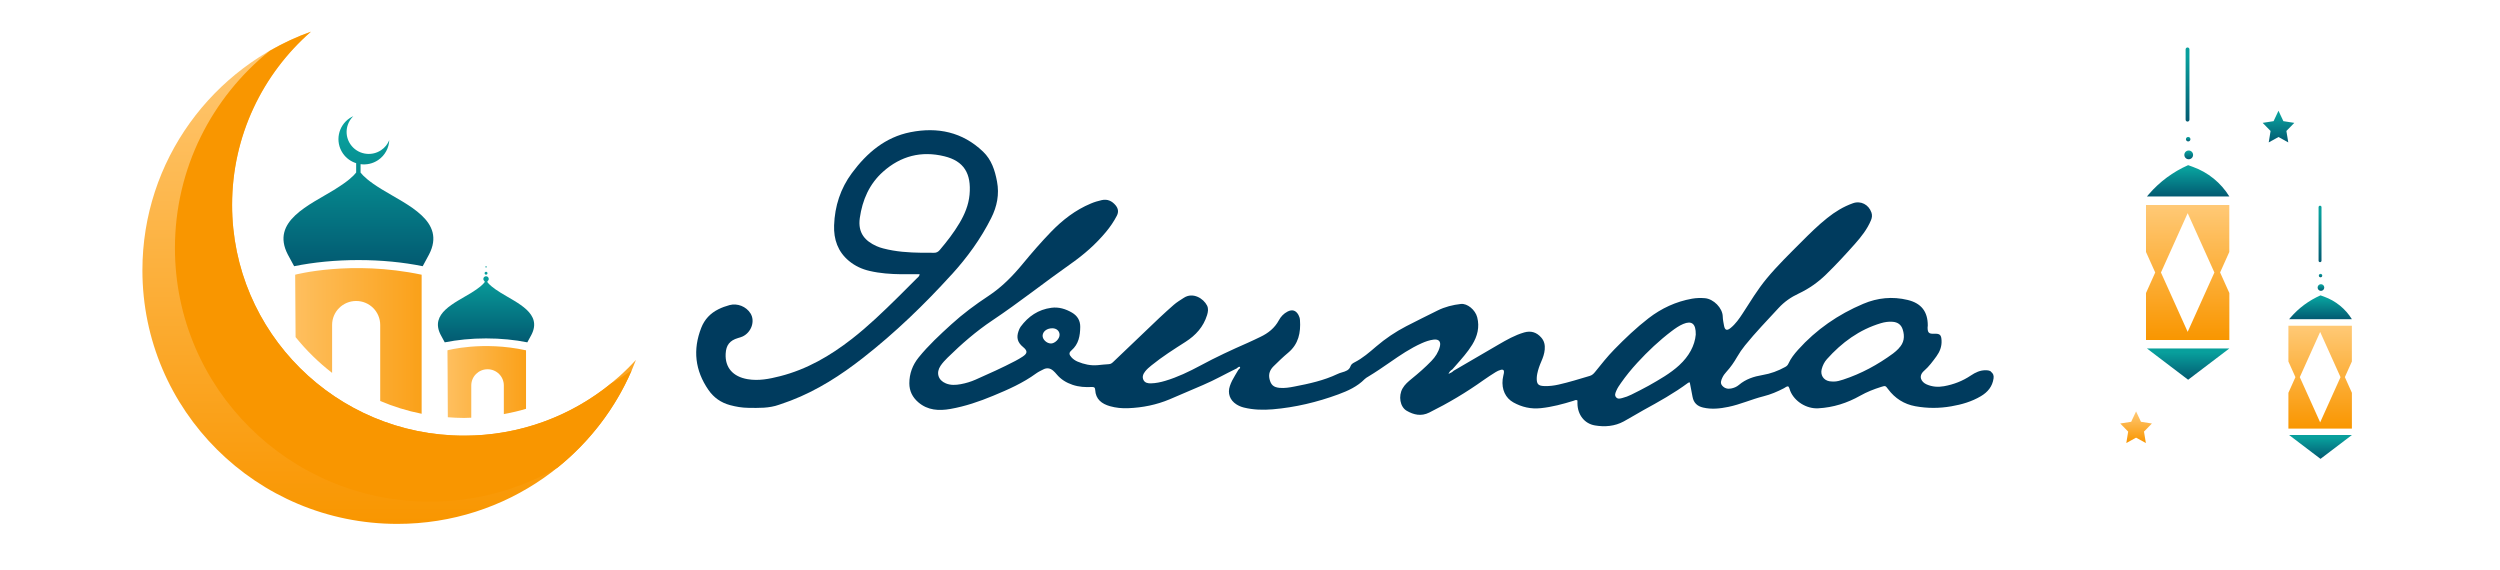 <svg width="158" height="36" viewBox="0 0 158 36" fill="none" xmlns="http://www.w3.org/2000/svg">
<path d="M125.835 23.486C125.739 23.414 125.627 23.402 125.512 23.4C125.152 23.39 124.845 23.538 124.559 23.73C124.04 24.08 123.472 24.299 122.859 24.409C122.482 24.477 122.113 24.449 121.756 24.291C121.425 24.144 121.21 23.773 121.609 23.428C121.911 23.165 122.148 22.841 122.383 22.52C122.597 22.226 122.723 21.902 122.707 21.534C122.693 21.161 122.604 21.076 122.23 21.093C121.909 21.104 121.827 21.029 121.824 20.705C121.824 20.661 121.836 20.614 121.836 20.569C121.836 19.689 121.421 19.163 120.566 18.957C119.602 18.724 118.663 18.818 117.759 19.201C116.175 19.87 114.786 20.825 113.633 22.111C113.396 22.376 113.178 22.651 113.03 22.977C112.986 23.076 112.925 23.137 112.828 23.191C112.375 23.442 111.901 23.618 111.39 23.702C110.845 23.794 110.329 23.96 109.897 24.329C109.756 24.449 109.585 24.519 109.404 24.554C109.188 24.597 108.991 24.543 108.846 24.376C108.702 24.212 108.775 24.033 108.855 23.864C108.918 23.728 109.007 23.611 109.108 23.5C109.371 23.214 109.592 22.895 109.784 22.559C109.932 22.301 110.099 22.059 110.287 21.827C110.953 21.003 111.692 20.243 112.408 19.464C112.767 19.074 113.192 18.778 113.676 18.553C114.319 18.25 114.894 17.847 115.405 17.349C116.044 16.729 116.645 16.075 117.234 15.413C117.635 14.96 118.008 14.488 118.245 13.922C118.313 13.756 118.334 13.603 118.273 13.427C118.1 12.93 117.602 12.667 117.105 12.845C116.508 13.056 115.976 13.383 115.483 13.777C114.903 14.239 114.375 14.76 113.854 15.284C113.098 16.042 112.328 16.788 111.645 17.614C111.078 18.3 110.62 19.062 110.136 19.809C109.918 20.144 109.69 20.471 109.378 20.726C109.139 20.921 109.015 20.874 108.958 20.581C108.923 20.391 108.883 20.198 108.878 20.006C108.867 19.464 108.296 18.893 107.754 18.846C107.482 18.823 107.21 18.83 106.937 18.877C105.919 19.058 105.003 19.485 104.191 20.111C103.415 20.71 102.706 21.386 102.02 22.088C101.582 22.536 101.194 23.029 100.8 23.517C100.711 23.627 100.617 23.714 100.478 23.756C99.824 23.949 99.174 24.155 98.507 24.305C98.207 24.374 97.901 24.411 97.592 24.399C97.216 24.385 97.113 24.273 97.122 23.89C97.122 23.801 97.139 23.709 97.155 23.62C97.209 23.35 97.301 23.095 97.411 22.843C97.517 22.602 97.603 22.358 97.627 22.092C97.653 21.811 97.601 21.552 97.404 21.33C97.111 20.999 96.761 20.888 96.329 21.01C95.742 21.179 95.219 21.48 94.698 21.782C93.754 22.334 92.811 22.883 91.867 23.433C91.792 23.517 91.694 23.564 91.543 23.632C91.605 23.484 91.684 23.409 91.785 23.35C91.86 23.266 91.935 23.179 92.008 23.095C92.377 22.674 92.752 22.261 93.046 21.782C93.372 21.25 93.52 20.677 93.36 20.053C93.24 19.581 92.731 19.163 92.327 19.21C91.816 19.269 91.32 19.391 90.856 19.623C90.194 19.954 89.527 20.278 88.873 20.618C88.194 20.971 87.563 21.395 86.978 21.895C86.547 22.264 86.117 22.642 85.603 22.902C85.5 22.954 85.394 23.026 85.359 23.132C85.27 23.402 85.045 23.465 84.815 23.533C84.716 23.561 84.618 23.594 84.526 23.639C83.665 24.047 82.742 24.249 81.813 24.428C81.503 24.489 81.184 24.543 80.862 24.512C80.482 24.474 80.32 24.322 80.233 23.953C80.156 23.627 80.269 23.367 80.489 23.148C80.79 22.853 81.092 22.557 81.414 22.29C82.069 21.743 82.214 21.024 82.158 20.227C82.151 20.109 82.116 20.001 82.062 19.903C81.9 19.611 81.67 19.541 81.374 19.691C81.132 19.816 80.949 20.008 80.825 20.241C80.559 20.736 80.146 21.06 79.651 21.294C79.384 21.421 79.118 21.552 78.849 21.67C77.837 22.113 76.837 22.578 75.863 23.104C75.152 23.486 74.422 23.836 73.643 24.069C73.347 24.158 73.047 24.221 72.739 24.228C72.559 24.233 72.359 24.202 72.268 24.015C72.171 23.82 72.246 23.637 72.373 23.475C72.486 23.331 72.624 23.212 72.767 23.097C73.45 22.543 74.19 22.074 74.929 21.602C75.575 21.189 76.058 20.654 76.288 19.91C76.349 19.708 76.382 19.506 76.286 19.311C76.06 18.86 75.391 18.447 74.819 18.821C74.6 18.964 74.373 19.098 74.176 19.271C73.868 19.544 73.561 19.816 73.265 20.097C72.298 21.015 71.336 21.937 70.374 22.857C70.291 22.937 70.212 23.008 70.085 23.015C69.845 23.026 69.608 23.057 69.371 23.078C68.93 23.118 68.51 23.024 68.106 22.855C67.959 22.792 67.825 22.703 67.717 22.583C67.557 22.409 67.545 22.292 67.717 22.144C68.174 21.747 68.264 21.222 68.271 20.661C68.275 20.259 68.092 19.959 67.752 19.759C67.351 19.525 66.916 19.389 66.447 19.452C65.621 19.562 64.987 19.992 64.501 20.654C64.443 20.736 64.403 20.834 64.37 20.931C64.224 21.344 64.314 21.649 64.656 21.93C64.95 22.172 64.947 22.329 64.635 22.536C64.483 22.637 64.325 22.728 64.163 22.813C63.347 23.24 62.504 23.618 61.661 23.991C61.359 24.125 61.042 24.221 60.718 24.28C60.401 24.338 60.082 24.357 59.777 24.23C59.286 24.029 59.148 23.557 59.441 23.12C59.57 22.93 59.725 22.764 59.887 22.604C60.767 21.74 61.697 20.931 62.72 20.248C64.426 19.107 66.029 17.828 67.705 16.65C68.519 16.077 69.261 15.425 69.899 14.657C70.162 14.34 70.392 14.005 70.582 13.638C70.712 13.39 70.669 13.174 70.505 12.974C70.277 12.7 69.989 12.566 69.627 12.648C69.395 12.7 69.165 12.768 68.944 12.862C67.97 13.268 67.156 13.899 66.428 14.65C65.802 15.298 65.213 15.976 64.64 16.671C64.008 17.438 63.314 18.147 62.481 18.696C61.652 19.243 60.856 19.832 60.122 20.501C59.397 21.161 58.678 21.825 58.059 22.59C57.674 23.066 57.47 23.616 57.47 24.228C57.47 24.709 57.667 25.106 58.035 25.423C58.636 25.941 59.345 25.972 60.068 25.845C61 25.681 61.896 25.376 62.769 25.012C63.717 24.62 64.654 24.207 65.489 23.597C65.626 23.498 65.785 23.425 65.935 23.348C66.163 23.228 66.377 23.264 66.567 23.433C66.644 23.5 66.715 23.576 66.778 23.653C67.048 23.979 67.391 24.188 67.79 24.322C68.186 24.456 68.592 24.479 69.003 24.458C69.144 24.451 69.209 24.489 69.216 24.641C69.247 25.237 69.632 25.524 70.153 25.672C70.526 25.777 70.913 25.815 71.303 25.798C72.209 25.763 73.087 25.587 73.924 25.235C74.626 24.939 75.326 24.632 76.027 24.334C76.762 24.022 77.454 23.627 78.17 23.278C78.194 23.256 78.217 23.231 78.245 23.216C78.281 23.198 78.323 23.155 78.36 23.193C78.4 23.231 78.36 23.273 78.335 23.306C78.313 23.331 78.288 23.35 78.264 23.374C78.194 23.491 78.126 23.608 78.055 23.726C77.924 23.939 77.806 24.16 77.727 24.399C77.572 24.855 77.727 25.289 78.135 25.552C78.281 25.646 78.436 25.711 78.602 25.754C79.205 25.904 79.823 25.92 80.435 25.869C81.86 25.747 83.24 25.418 84.582 24.925C85.192 24.7 85.784 24.432 86.251 23.956C86.314 23.892 86.397 23.848 86.474 23.801C86.943 23.519 87.394 23.209 87.842 22.9C88.488 22.451 89.138 22.01 89.858 21.689C90.1 21.581 90.347 21.496 90.607 21.463C90.936 21.421 91.081 21.592 90.997 21.912C90.905 22.261 90.715 22.557 90.464 22.815C90.077 23.216 89.654 23.585 89.222 23.935C89.002 24.115 88.783 24.299 88.64 24.552C88.37 25.028 88.476 25.714 88.905 25.962C89.349 26.218 89.818 26.329 90.33 26.073C91.525 25.479 92.67 24.801 93.757 24.024C94.008 23.846 94.266 23.679 94.526 23.517C94.623 23.456 94.728 23.409 94.836 23.378C95.003 23.329 95.076 23.397 95.047 23.571C95.026 23.705 94.982 23.836 94.968 23.972C94.895 24.618 95.148 25.153 95.641 25.43C96.183 25.733 96.758 25.862 97.38 25.796C98.087 25.723 98.765 25.54 99.441 25.331C99.521 25.305 99.603 25.244 99.695 25.31C99.695 25.383 99.695 25.451 99.695 25.517C99.709 26.204 100.129 26.775 100.8 26.887C101.422 26.993 102.051 26.944 102.626 26.631C103.046 26.404 103.452 26.148 103.87 25.918C104.839 25.387 105.804 24.852 106.693 24.191C106.717 24.172 106.757 24.174 106.794 24.167C106.853 24.474 106.914 24.775 106.968 25.075C107.036 25.458 107.268 25.674 107.639 25.758C108.174 25.883 108.698 25.824 109.228 25.716C109.989 25.561 110.697 25.235 111.448 25.047C111.904 24.934 112.331 24.752 112.746 24.536C112.833 24.491 112.908 24.411 113.016 24.418C113.094 24.5 113.101 24.608 113.141 24.702C113.417 25.381 114.18 25.845 114.91 25.805C115.861 25.754 116.741 25.474 117.567 25.007C117.985 24.77 118.428 24.597 118.886 24.453C119.161 24.367 119.161 24.371 119.327 24.594C119.761 25.176 120.339 25.545 121.05 25.674C121.806 25.812 122.568 25.812 123.327 25.678C123.979 25.566 124.613 25.383 125.19 25.04C125.622 24.784 125.92 24.432 125.993 23.914C126.019 23.733 125.969 23.601 125.831 23.496L125.835 23.486ZM66.409 21.707C66.147 21.703 65.881 21.447 65.893 21.21C65.907 20.942 66.172 20.743 66.513 20.747C66.778 20.75 66.963 20.919 66.966 21.158C66.97 21.414 66.665 21.715 66.409 21.71V21.707ZM106.142 23.071C105.56 23.606 104.872 23.991 104.191 24.378C103.835 24.58 103.466 24.756 103.1 24.942C102.917 25.035 102.725 25.104 102.527 25.155C102.394 25.19 102.25 25.233 102.142 25.113C102.023 24.982 102.093 24.834 102.15 24.698C102.225 24.519 102.335 24.36 102.448 24.2C102.762 23.752 103.107 23.329 103.476 22.928C104.147 22.198 104.865 21.52 105.656 20.921C105.884 20.75 106.116 20.586 106.379 20.475C106.909 20.252 107.186 20.447 107.172 21.146C107.111 21.848 106.738 22.52 106.139 23.071H106.142ZM120.001 22.022C119.888 22.135 119.773 22.245 119.644 22.339C118.675 23.05 117.63 23.618 116.485 23.993C116.29 24.057 116.093 24.115 115.884 24.115C115.793 24.108 115.701 24.111 115.612 24.094C115.241 24.024 115.037 23.7 115.131 23.331C115.192 23.095 115.3 22.879 115.459 22.7C116.401 21.646 117.506 20.834 118.877 20.424C119.116 20.353 119.365 20.316 119.618 20.337C119.933 20.363 120.151 20.513 120.25 20.82C120.395 21.268 120.339 21.675 119.998 22.017L120.001 22.022Z" fill="#003B5E"/>
<path d="M60.143 17.354C61.129 16.27 61.983 15.097 62.643 13.782C63.014 13.045 63.166 12.283 63.011 11.468C62.878 10.764 62.666 10.097 62.129 9.583C60.824 8.335 59.252 8.016 57.541 8.354C55.949 8.668 54.788 9.661 53.844 10.933C53.117 11.914 52.757 13.031 52.715 14.242C52.685 15.125 52.947 15.904 53.654 16.491C54.039 16.81 54.48 17.014 54.964 17.124C55.621 17.277 56.29 17.324 56.963 17.331C57.346 17.333 57.728 17.331 58.123 17.331C58.102 17.479 58.005 17.53 57.937 17.598C57.543 17.995 57.149 18.389 56.752 18.781C55.818 19.701 54.877 20.61 53.842 21.417C52.473 22.485 50.997 23.344 49.298 23.776C48.624 23.947 47.948 24.085 47.242 23.963C46.32 23.804 45.815 23.229 45.862 22.354C45.89 21.809 46.12 21.52 46.639 21.365C46.737 21.337 46.836 21.309 46.93 21.267C47.491 21.004 47.735 20.29 47.432 19.807C47.157 19.368 46.604 19.15 46.111 19.281C45.867 19.347 45.632 19.431 45.409 19.542C44.897 19.795 44.529 20.183 44.32 20.715C43.775 22.102 43.926 23.414 44.773 24.642C45.108 25.128 45.564 25.449 46.139 25.604C46.514 25.705 46.899 25.771 47.284 25.775C47.941 25.785 48.606 25.808 49.242 25.578C49.488 25.489 49.737 25.409 49.981 25.315C51.657 24.672 53.145 23.712 54.55 22.612C56.576 21.027 58.416 19.251 60.143 17.35V17.354ZM55.82 15.7C55.677 15.662 55.536 15.618 55.4 15.556C54.696 15.242 54.203 14.74 54.339 13.78C54.501 12.642 54.94 11.625 55.811 10.851C56.923 9.86 58.224 9.52 59.683 9.877C60.913 10.177 61.399 10.956 61.275 12.308C61.214 12.954 60.972 13.54 60.641 14.097C60.279 14.707 59.848 15.263 59.39 15.803C59.287 15.925 59.172 15.984 59.008 15.977C58.756 15.965 58.508 15.974 58.256 15.974C57.435 15.963 56.618 15.911 55.82 15.7Z" fill="#003B5E"/>
<path d="M29.33 27.532C21.233 27.532 14.668 21.003 14.668 12.949C14.668 8.586 16.597 4.671 19.649 2C13.44 4.227 9 10.139 9 17.081C9 25.932 16.214 33.11 25.115 33.11C32.009 33.11 37.89 28.802 40.192 22.744C37.51 25.686 33.637 27.532 29.33 27.532Z" fill="url(#paint0_linear_8762_2)"/>
<path d="M38.628 24.226C36.098 26.292 32.861 27.536 29.331 27.536C21.233 27.536 14.669 21.006 14.669 12.953C14.669 8.59 16.597 4.675 19.65 2.004C18.741 2.328 17.873 2.735 17.05 3.21C13.396 6.146 11.056 10.637 11.056 15.677C11.056 24.528 18.269 31.706 27.171 31.706C30.11 31.706 32.861 30.922 35.233 29.555C37.263 27.924 38.884 25.813 39.926 23.397C39.508 23.697 39.078 23.971 38.628 24.226Z" fill="#F99600"/>
<path d="M21.204 11.948C19.545 12.968 17.091 13.97 18.19 16.087C18.339 16.37 18.472 16.616 18.589 16.824C19.821 16.575 21.198 16.436 22.652 16.436C24.105 16.436 25.486 16.575 26.715 16.824C26.832 16.616 26.965 16.373 27.113 16.087C28.215 13.97 25.758 12.968 24.099 11.948C23.31 11.463 22.953 11.123 22.788 10.908V10.376C23.165 10.426 23.557 10.345 23.896 10.118C24.336 9.822 24.58 9.346 24.602 8.855C24.501 9.107 24.327 9.33 24.086 9.491C23.447 9.919 22.576 9.752 22.145 9.116C21.759 8.549 21.854 7.803 22.329 7.343C22.25 7.377 22.174 7.418 22.098 7.469C21.363 7.963 21.17 8.955 21.664 9.686C21.876 9.998 22.177 10.209 22.509 10.313V10.905C22.345 11.119 21.987 11.46 21.198 11.945L21.204 11.948Z" fill="url(#paint1_linear_8762_2)"/>
<path d="M30.718 16.911C30.744 16.911 30.763 16.892 30.763 16.867C30.763 16.842 30.744 16.823 30.718 16.823C30.693 16.823 30.674 16.842 30.674 16.867C30.674 16.892 30.693 16.911 30.718 16.911Z" fill="url(#paint2_linear_8762_2)"/>
<path d="M31.649 18.505C31.142 18.193 30.911 17.976 30.806 17.837V17.771C30.854 17.743 30.889 17.689 30.889 17.63C30.889 17.535 30.813 17.459 30.718 17.459C30.623 17.459 30.547 17.535 30.547 17.63C30.547 17.689 30.581 17.74 30.629 17.771V17.837C30.524 17.976 30.293 18.193 29.787 18.505C28.723 19.16 27.146 19.803 27.852 21.164C27.947 21.346 28.032 21.504 28.108 21.636C28.9 21.479 29.783 21.387 30.718 21.387C31.652 21.387 32.535 21.476 33.327 21.636C33.403 21.501 33.488 21.346 33.583 21.164C34.29 19.806 32.713 19.163 31.649 18.505Z" fill="url(#paint3_linear_8762_2)"/>
<path d="M30.718 17.359C30.769 17.359 30.81 17.318 30.81 17.268C30.81 17.218 30.769 17.177 30.718 17.177C30.667 17.177 30.626 17.218 30.626 17.268C30.626 17.318 30.667 17.359 30.718 17.359Z" fill="url(#paint4_linear_8762_2)"/>
<path d="M18.655 17.362C18.655 17.362 18.671 19.16 18.681 21.305C19.358 22.146 20.134 22.905 20.989 23.567V20.534C20.989 19.699 21.67 19.022 22.509 19.022C23.349 19.022 24.029 19.699 24.029 20.534V25.343C24.865 25.696 25.739 25.97 26.648 26.15V17.362C22.189 16.42 18.652 17.362 18.652 17.362H18.655Z" fill="url(#paint5_linear_8762_2)"/>
<path d="M28.279 22.137C28.279 22.137 28.298 24.398 28.302 26.37C28.64 26.395 28.982 26.414 29.331 26.414C29.483 26.414 29.635 26.401 29.784 26.398V24.36C29.784 23.797 30.243 23.337 30.813 23.337C31.383 23.337 31.842 23.794 31.842 24.36V26.172C32.317 26.083 32.785 25.976 33.245 25.838V22.14C30.477 21.535 28.279 22.14 28.279 22.14V22.137Z" fill="url(#paint6_linear_8762_2)"/>
<path d="M144 7L144.309 7.657L145 7.765L144.5 8.277L144.619 9L144 8.659L143.383 9L143.5 8.277L143 7.765L143.691 7.657L144 7Z" fill="url(#paint7_linear_8762_2)"/>
<path d="M135 26L135.309 26.657L136 26.765L135.5 27.277L135.619 28L135 27.659L134.383 28L134.5 27.277L134 26.765L134.691 26.657L135 26Z" fill="url(#paint8_linear_8762_2)"/>
<path d="M140.309 17.222L140.892 15.924V12.956H135.627V15.924L136.21 17.222L135.627 18.52V21.487H140.895V18.52L140.312 17.222H140.309ZM138.261 20.973L136.572 17.222L138.261 13.471L139.95 17.222L138.261 20.973Z" fill="url(#paint9_linear_8762_2)"/>
<path d="M135.687 22.023L138.29 24L140.894 22.023H135.687Z" fill="url(#paint10_linear_8762_2)"/>
<path d="M140.894 12.415V12.415C140.36 11.549 139.547 10.889 138.589 10.546L138.29 10.438V10.438C137.334 10.858 136.485 11.488 135.804 12.279L135.687 12.415H140.894Z" fill="url(#paint11_linear_8762_2)"/>
<path d="M138.603 9.788C138.603 9.942 138.48 10.065 138.326 10.065C138.173 10.065 138.05 9.942 138.05 9.788C138.05 9.635 138.173 9.512 138.326 9.512C138.48 9.512 138.603 9.635 138.603 9.788Z" fill="url(#paint12_linear_8762_2)"/>
<path d="M138.436 8.797C138.436 8.876 138.373 8.939 138.294 8.939C138.214 8.939 138.151 8.876 138.151 8.797C138.151 8.717 138.214 8.654 138.294 8.654C138.373 8.654 138.436 8.717 138.436 8.797Z" fill="url(#paint13_linear_8762_2)"/>
<path fill-rule="evenodd" clip-rule="evenodd" d="M138.252 3C138.319 3 138.373 3.054 138.373 3.121V7.564C138.373 7.63 138.319 7.685 138.252 7.685C138.185 7.685 138.131 7.63 138.131 7.564V3.121C138.131 3.054 138.185 3 138.252 3Z" fill="url(#paint14_linear_8762_2)"/>
<path d="M148.194 23.836L148.638 22.847V20.586H144.627V22.847L145.071 23.836L144.627 24.825V27.086H148.64V24.825L148.196 23.836H148.194ZM146.634 26.694L145.347 23.836L146.634 20.978L147.921 23.836L146.634 26.694Z" fill="url(#paint15_linear_8762_2)"/>
<path d="M144.672 27.494L146.656 29L148.639 27.494H144.672Z" fill="url(#paint16_linear_8762_2)"/>
<path d="M148.639 20.173V20.173C148.232 19.513 147.613 19.011 146.883 18.749L146.656 18.667V18.667C145.927 18.987 145.28 19.466 144.761 20.069L144.672 20.173H148.639Z" fill="url(#paint17_linear_8762_2)"/>
<path d="M146.894 18.172C146.894 18.288 146.8 18.382 146.683 18.382C146.567 18.382 146.473 18.288 146.473 18.172C146.473 18.055 146.567 17.961 146.683 17.961C146.8 17.961 146.894 18.055 146.894 18.172Z" fill="url(#paint18_linear_8762_2)"/>
<path d="M146.767 17.416C146.767 17.477 146.719 17.525 146.658 17.525C146.598 17.525 146.55 17.477 146.55 17.416C146.55 17.356 146.598 17.308 146.658 17.308C146.719 17.308 146.767 17.356 146.767 17.416Z" fill="url(#paint19_linear_8762_2)"/>
<path fill-rule="evenodd" clip-rule="evenodd" d="M146.626 13C146.677 13 146.719 13.041 146.719 13.092V16.477C146.719 16.528 146.677 16.569 146.626 16.569C146.576 16.569 146.534 16.528 146.534 16.477V13.092C146.534 13.041 146.576 13 146.626 13Z" fill="url(#paint20_linear_8762_2)"/>
<defs>
<linearGradient id="paint0_linear_8762_2" x1="24.596" y1="2" x2="24.596" y2="33.11" gradientUnits="userSpaceOnUse">
<stop stop-color="#FFC976"/>
<stop offset="1" stop-color="#F99600"/>
</linearGradient>
<linearGradient id="paint1_linear_8762_2" x1="22.652" y1="20.556" x2="22.652" y2="8.556" gradientUnits="userSpaceOnUse">
<stop stop-color="#003B5E"/>
<stop offset="1" stop-color="#089F9C"/>
</linearGradient>
<linearGradient id="paint2_linear_8762_2" x1="30.718" y1="23.531" x2="30.718" y2="17.439" gradientUnits="userSpaceOnUse">
<stop stop-color="#003B5E"/>
<stop offset="1" stop-color="#089F9C"/>
</linearGradient>
<linearGradient id="paint3_linear_8762_2" x1="30.718" y1="23.531" x2="30.718" y2="17.439" gradientUnits="userSpaceOnUse">
<stop stop-color="#003B5E"/>
<stop offset="1" stop-color="#089F9C"/>
</linearGradient>
<linearGradient id="paint4_linear_8762_2" x1="30.718" y1="23.531" x2="30.718" y2="17.439" gradientUnits="userSpaceOnUse">
<stop stop-color="#003B5E"/>
<stop offset="1" stop-color="#089F9C"/>
</linearGradient>
<linearGradient id="paint5_linear_8762_2" x1="16" y1="16.943" x2="29.5" y2="16.943" gradientUnits="userSpaceOnUse">
<stop stop-color="#FFC976"/>
<stop offset="1" stop-color="#F99600"/>
</linearGradient>
<linearGradient id="paint6_linear_8762_2" x1="26.632" y1="21.871" x2="35.016" y2="21.871" gradientUnits="userSpaceOnUse">
<stop stop-color="#FFC976"/>
<stop offset="1" stop-color="#F99600"/>
</linearGradient>
<linearGradient id="paint7_linear_8762_2" x1="144" y1="9.787" x2="144" y2="7.256" gradientUnits="userSpaceOnUse">
<stop stop-color="#003B5E"/>
<stop offset="1" stop-color="#089F9C"/>
</linearGradient>
<linearGradient id="paint8_linear_8762_2" x1="135" y1="26" x2="135" y2="28" gradientUnits="userSpaceOnUse">
<stop stop-color="#FFC976"/>
<stop offset="1" stop-color="#F99600"/>
</linearGradient>
<linearGradient id="paint9_linear_8762_2" x1="138.261" y1="12.956" x2="138.261" y2="21.487" gradientUnits="userSpaceOnUse">
<stop stop-color="#FFC976"/>
<stop offset="1" stop-color="#F99600"/>
</linearGradient>
<linearGradient id="paint10_linear_8762_2" x1="138.29" y1="24.778" x2="138.29" y2="22.276" gradientUnits="userSpaceOnUse">
<stop stop-color="#003B5E"/>
<stop offset="1" stop-color="#089F9C"/>
</linearGradient>
<linearGradient id="paint11_linear_8762_2" x1="138.29" y1="13.193" x2="138.29" y2="10.691" gradientUnits="userSpaceOnUse">
<stop stop-color="#003B5E"/>
<stop offset="1" stop-color="#089F9C"/>
</linearGradient>
<linearGradient id="paint12_linear_8762_2" x1="138.326" y1="10.283" x2="138.326" y2="9.582" gradientUnits="userSpaceOnUse">
<stop stop-color="#003B5E"/>
<stop offset="1" stop-color="#089F9C"/>
</linearGradient>
<linearGradient id="paint13_linear_8762_2" x1="138.294" y1="9.051" x2="138.294" y2="8.691" gradientUnits="userSpaceOnUse">
<stop stop-color="#003B5E"/>
<stop offset="1" stop-color="#089F9C"/>
</linearGradient>
<linearGradient id="paint14_linear_8762_2" x1="138.252" y1="9.529" x2="138.252" y2="3.599" gradientUnits="userSpaceOnUse">
<stop stop-color="#003B5E"/>
<stop offset="1" stop-color="#089F9C"/>
</linearGradient>
<linearGradient id="paint15_linear_8762_2" x1="146.634" y1="20.586" x2="146.634" y2="27.086" gradientUnits="userSpaceOnUse">
<stop stop-color="#FFC976"/>
<stop offset="1" stop-color="#F99600"/>
</linearGradient>
<linearGradient id="paint16_linear_8762_2" x1="146.656" y1="29.593" x2="146.656" y2="27.687" gradientUnits="userSpaceOnUse">
<stop stop-color="#003B5E"/>
<stop offset="1" stop-color="#089F9C"/>
</linearGradient>
<linearGradient id="paint17_linear_8762_2" x1="146.656" y1="20.766" x2="146.656" y2="18.86" gradientUnits="userSpaceOnUse">
<stop stop-color="#003B5E"/>
<stop offset="1" stop-color="#089F9C"/>
</linearGradient>
<linearGradient id="paint18_linear_8762_2" x1="146.683" y1="18.548" x2="146.683" y2="18.015" gradientUnits="userSpaceOnUse">
<stop stop-color="#003B5E"/>
<stop offset="1" stop-color="#089F9C"/>
</linearGradient>
<linearGradient id="paint19_linear_8762_2" x1="146.658" y1="17.61" x2="146.658" y2="17.335" gradientUnits="userSpaceOnUse">
<stop stop-color="#003B5E"/>
<stop offset="1" stop-color="#089F9C"/>
</linearGradient>
<linearGradient id="paint20_linear_8762_2" x1="146.626" y1="17.974" x2="146.626" y2="13.457" gradientUnits="userSpaceOnUse">
<stop stop-color="#003B5E"/>
<stop offset="1" stop-color="#089F9C"/>
</linearGradient>
</defs>
</svg>
